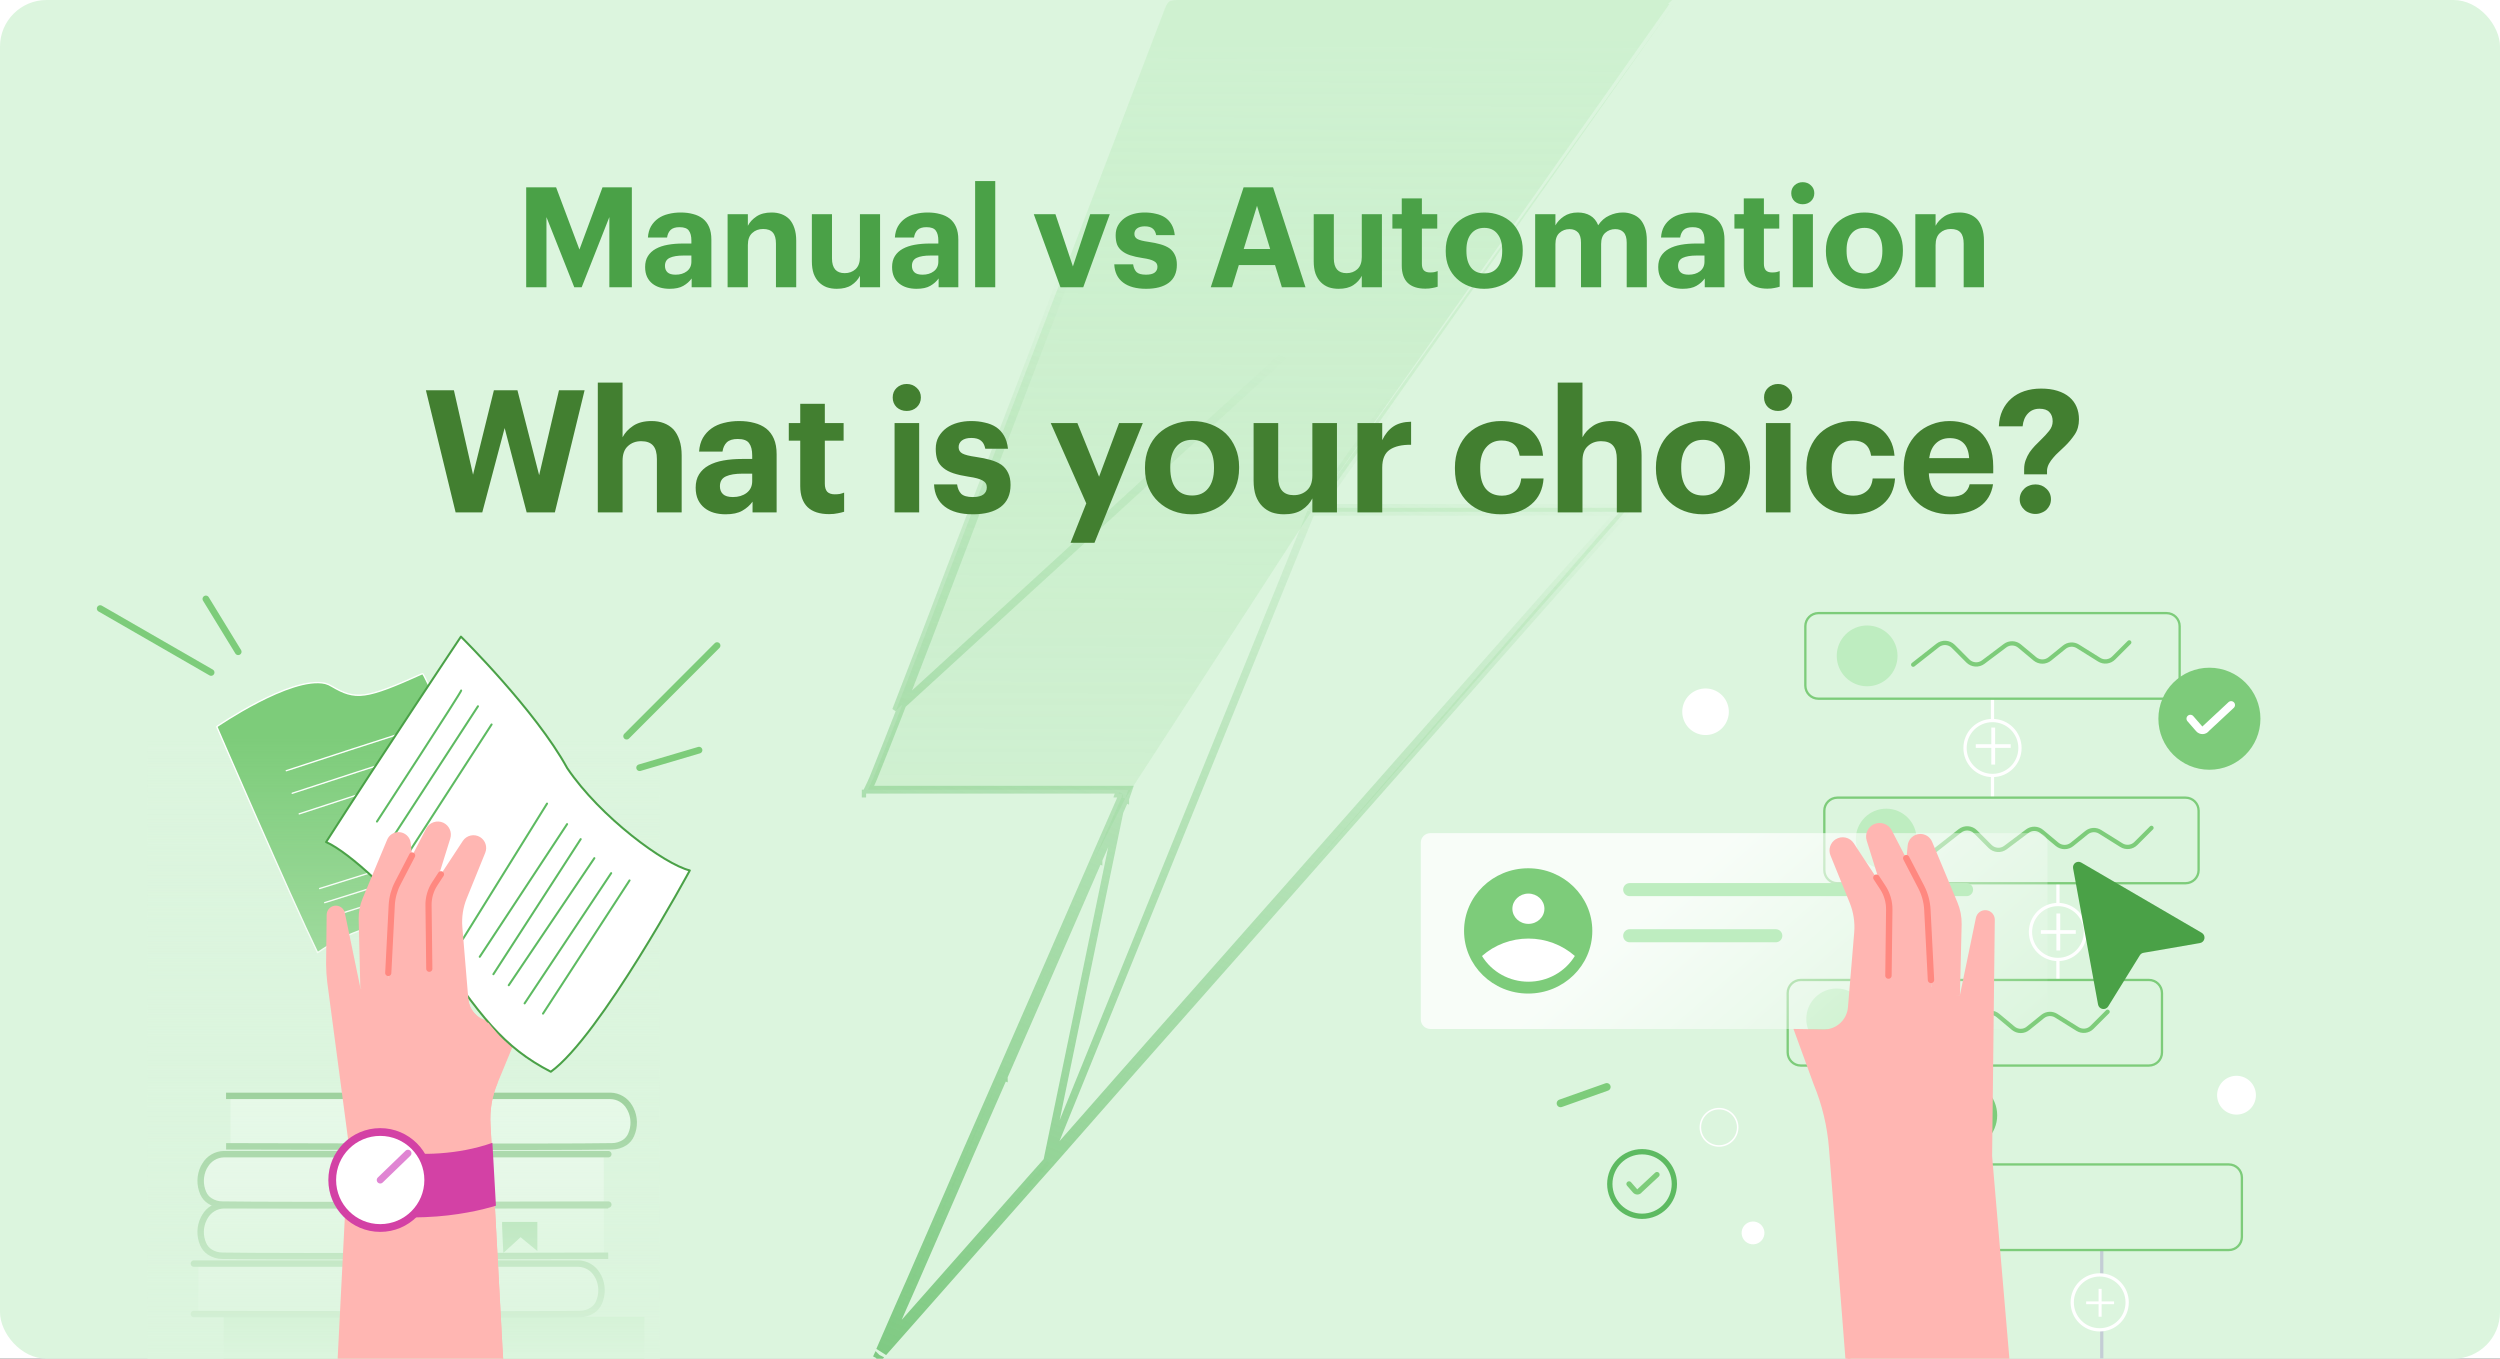<svg width="322" height="175" viewBox="0 0 322 175" fill="none" xmlns="http://www.w3.org/2000/svg">
<rect x="0" y="0" width="322" height="175" fill="#333333" stroke="none"/>
<g clip-path="url(#clip0_801_2444)">
<rect width="322" height="175" fill="white"/>
<rect width="322" height="175" rx="6" fill="#DCF5DE"/>
<path d="M252.857 151.425V147.174" stroke="white" stroke-width="0.421" stroke-miterlimit="10"/>
<path d="M252.857 140.026V135.775" stroke="white" stroke-width="0.421" stroke-miterlimit="10"/>
<path d="M252.857 148.03C255.278 148.03 257.24 146.068 257.24 143.648C257.24 141.227 255.278 139.265 252.857 139.265C250.437 139.265 248.475 141.227 248.475 143.648C248.475 146.068 250.437 148.03 252.857 148.03Z" fill="#7DCC7A"/>
<path d="M256.633 92.626V88.71" stroke="white" stroke-width="0.421" stroke-miterlimit="10"/>
<path d="M256.633 99.876V104.151" stroke="white" stroke-width="0.421" stroke-miterlimit="10"/>
<path d="M279.055 78.969H234.212C233.283 78.969 232.529 79.723 232.529 80.652V88.309C232.529 89.239 233.283 89.992 234.212 89.992H279.055C279.984 89.992 280.737 89.239 280.737 88.309V80.652C280.737 79.723 279.984 78.969 279.055 78.969Z" fill="#DCF5DE"/>
<path d="M279.055 78.969H234.212C233.283 78.969 232.529 79.723 232.529 80.652V88.309C232.529 89.239 233.283 89.992 234.212 89.992H279.055C279.984 89.992 280.737 89.239 280.737 88.309V80.652C280.737 79.723 279.984 78.969 279.055 78.969Z" stroke="#7DCC7A" stroke-width="0.299" stroke-linecap="round" stroke-linejoin="round"/>
<path d="M256.481 96.328H254.479V95.856H256.481V93.71H256.974V95.856H258.977V96.328H256.974V98.475H256.481V96.328Z" fill="white"/>
<path d="M256.634 99.882C258.588 99.882 260.172 98.298 260.172 96.344C260.172 94.39 258.588 92.805 256.634 92.805C254.68 92.805 253.096 94.39 253.096 96.344C253.096 98.298 254.68 99.882 256.634 99.882Z" stroke="white" stroke-width="0.421" stroke-miterlimit="10"/>
<path d="M265.064 116.502V112.964" stroke="white" stroke-width="0.421" stroke-miterlimit="10"/>
<path d="M265.064 123.579V128.177" stroke="white" stroke-width="0.421" stroke-miterlimit="10"/>
<path d="M264.864 120.277H262.861V119.804H264.864V117.658H265.357V119.804H267.36V120.277H265.357V122.423H264.864V120.277Z" fill="white"/>
<path d="M265.064 123.579C267.018 123.579 268.602 121.995 268.602 120.041C268.602 118.087 267.018 116.502 265.064 116.502C263.11 116.502 261.525 118.087 261.525 120.041C261.525 121.995 263.11 123.579 265.064 123.579Z" stroke="white" stroke-width="0.421" stroke-miterlimit="10"/>
<path d="M281.498 102.738H236.655C235.726 102.738 234.973 103.491 234.973 104.42V112.078C234.973 113.007 235.726 113.76 236.655 113.76H281.498C282.427 113.76 283.18 113.007 283.18 112.078V104.42C283.18 103.491 282.427 102.738 281.498 102.738Z" fill="#DCF5DE"/>
<path d="M281.498 102.738H236.655C235.726 102.738 234.973 103.491 234.973 104.42V112.078C234.973 113.007 235.726 113.76 236.655 113.76H281.498C282.427 113.76 283.18 113.007 283.18 112.078V104.42C283.18 103.491 282.427 102.738 281.498 102.738Z" stroke="#7DCC7A" stroke-width="0.299" stroke-linecap="round" stroke-linejoin="round"/>
<path d="M252.661 143.336H250.659V142.864H252.661V140.718H253.154V142.864H255.157V143.336H253.154V145.483H252.661V143.336Z" fill="white"/>
<path d="M270.705 164.195V159.938" stroke="#C4CDD5" stroke-width="0.421" stroke-miterlimit="10"/>
<path d="M270.705 174.96V171.338" stroke="#C4CDD5" stroke-width="0.421" stroke-miterlimit="10"/>
<path d="M270.297 167.978H268.697V167.622H270.297V166.004H270.69V167.622H272.29V167.978H270.69V169.596H270.297V167.978Z" fill="white"/>
<path d="M270.441 171.284C272.395 171.284 273.979 169.7 273.979 167.746C273.979 165.792 272.395 164.207 270.441 164.207C268.487 164.207 266.902 165.792 266.902 167.746C266.902 169.7 268.487 171.284 270.441 171.284Z" stroke="white" stroke-width="0.421" stroke-miterlimit="10"/>
<path d="M276.779 126.219H231.936C231.007 126.219 230.254 126.973 230.254 127.902V135.559C230.254 136.488 231.007 137.242 231.936 137.242H276.779C277.709 137.242 278.462 136.488 278.462 135.559V127.902C278.462 126.973 277.709 126.219 276.779 126.219Z" fill="#DCF5DE"/>
<path d="M276.779 126.219H231.936C231.007 126.219 230.254 126.973 230.254 127.902V135.559C230.254 136.488 231.007 137.242 231.936 137.242H276.779C277.709 137.242 278.462 136.488 278.462 135.559V127.902C278.462 126.973 277.709 126.219 276.779 126.219Z" stroke="#7DCC7A" stroke-width="0.299" stroke-linecap="round" stroke-linejoin="round"/>
<path d="M287.072 149.982H242.229C241.3 149.982 240.547 150.735 240.547 151.664V159.322C240.547 160.251 241.3 161.004 242.229 161.004H287.072C288.001 161.004 288.755 160.251 288.755 159.322V151.664C288.755 150.735 288.001 149.982 287.072 149.982Z" fill="#DCF5DE"/>
<path d="M287.072 149.982H242.229C241.3 149.982 240.547 150.735 240.547 151.664V159.322C240.547 160.251 241.3 161.004 242.229 161.004H287.072C288.001 161.004 288.755 160.251 288.755 159.322V151.664C288.755 150.735 288.001 149.982 287.072 149.982Z" stroke="#7DCC7A" stroke-width="0.299" stroke-linecap="round" stroke-linejoin="round"/>
<path d="M246.42 85.609L249.581 83.124C249.871 82.898 250.233 82.785 250.601 82.807C250.968 82.829 251.314 82.985 251.575 83.244L253.467 85.142C253.724 85.397 254.065 85.551 254.426 85.576C254.787 85.601 255.146 85.496 255.436 85.28L258.25 83.166C258.521 82.962 258.854 82.856 259.193 82.865C259.532 82.873 259.858 82.996 260.118 83.214L262.1 84.867C262.37 85.088 262.709 85.21 263.058 85.21C263.407 85.21 263.746 85.088 264.016 84.867L265.884 83.358C266.127 83.161 266.425 83.044 266.738 83.025C267.05 83.006 267.361 83.084 267.626 83.25L270.374 84.968C270.663 85.149 271.005 85.226 271.343 85.186C271.681 85.147 271.996 84.995 272.236 84.753L274.248 82.741" stroke="#7DCC7A" stroke-width="0.553" stroke-linecap="round" stroke-linejoin="round"/>
<path d="M249.283 109.497L252.444 107.013C252.734 106.786 253.097 106.674 253.464 106.696C253.831 106.718 254.177 106.873 254.438 107.133L256.33 109.03C256.588 109.285 256.928 109.439 257.289 109.464C257.651 109.49 258.009 109.385 258.3 109.168L261.114 107.055C261.385 106.851 261.717 106.744 262.056 106.753C262.395 106.762 262.721 106.885 262.982 107.103L264.963 108.755C265.233 108.977 265.572 109.098 265.921 109.098C266.271 109.098 266.609 108.977 266.879 108.755L268.747 107.246C268.99 107.049 269.289 106.933 269.601 106.914C269.913 106.894 270.224 106.973 270.489 107.139L273.237 108.857C273.526 109.037 273.868 109.114 274.206 109.075C274.544 109.036 274.859 108.883 275.099 108.641L277.111 106.63" stroke="#7DCC7A" stroke-width="0.553" stroke-linecap="round" stroke-linejoin="round"/>
<path d="M243.625 133.182L246.786 130.698C247.077 130.471 247.44 130.358 247.809 130.38C248.177 130.402 248.524 130.557 248.786 130.817L250.678 132.709C250.932 132.967 251.272 133.123 251.633 133.149C251.994 133.176 252.352 133.071 252.642 132.853L255.461 130.74C255.732 130.535 256.065 130.429 256.404 130.438C256.743 130.447 257.069 130.57 257.329 130.787L259.311 132.44C259.58 132.662 259.917 132.784 260.266 132.784C260.615 132.784 260.952 132.662 261.221 132.44L263.089 130.931C263.333 130.733 263.632 130.616 263.946 130.596C264.259 130.577 264.571 130.656 264.837 130.823L267.585 132.536C267.873 132.717 268.215 132.795 268.553 132.757C268.891 132.719 269.206 132.567 269.447 132.326L271.459 130.314" stroke="#7DCC7A" stroke-width="0.553" stroke-linecap="round" stroke-linejoin="round"/>
<path d="M283.592 120.151L268.068 111.099C267.95 111.029 267.816 110.995 267.68 111.001C267.543 111.006 267.412 111.051 267.301 111.129C267.189 111.207 267.103 111.316 267.052 111.443C267.001 111.569 266.988 111.707 267.014 111.841L270.229 129.383C270.255 129.524 270.324 129.654 270.425 129.756C270.527 129.857 270.656 129.926 270.798 129.952C270.939 129.979 271.084 129.962 271.216 129.904C271.347 129.847 271.458 129.751 271.534 129.629L275.611 123.043C275.664 122.957 275.734 122.883 275.818 122.827C275.902 122.772 275.997 122.735 276.096 122.72L283.347 121.468C283.491 121.445 283.625 121.377 283.729 121.274C283.834 121.172 283.904 121.04 283.931 120.896C283.958 120.752 283.94 120.603 283.879 120.47C283.819 120.337 283.718 120.225 283.592 120.151Z" fill="#4AA147"/>
<path d="M240.488 88.393C242.65 88.393 244.403 86.64 244.403 84.478C244.403 82.315 242.65 80.562 240.488 80.562C238.325 80.562 236.572 82.315 236.572 84.478C236.572 86.64 238.325 88.393 240.488 88.393Z" fill="#BEEDC0"/>
<path d="M242.943 111.988C245.105 111.988 246.858 110.235 246.858 108.073C246.858 105.91 245.105 104.157 242.943 104.157C240.78 104.157 239.027 105.91 239.027 108.073C239.027 110.235 240.78 111.988 242.943 111.988Z" fill="#BEEDC0"/>
<path d="M236.566 135.152C238.728 135.152 240.481 133.399 240.481 131.237C240.481 129.074 238.728 127.321 236.566 127.321C234.403 127.321 232.65 129.074 232.65 131.237C232.65 133.399 234.403 135.152 236.566 135.152Z" fill="#BEEDC0"/>
<path d="M221.411 147.604C222.739 147.604 223.816 146.528 223.816 145.199C223.816 143.871 222.739 142.794 221.411 142.794C220.083 142.794 219.006 143.871 219.006 145.199C219.006 146.528 220.083 147.604 221.411 147.604Z" stroke="white" stroke-width="0.2" stroke-miterlimit="10"/>
<path d="M54.401 86.766C54.922 86.533 67.965 118.911 67.965 118.911C67.965 118.911 61.376 123.99 55.928 120.561C54.255 119.462 52.275 118.924 50.276 119.024C47.821 119.186 44.638 120.126 40.91 122.696C37.475 115.643 27.919 93.591 27.919 93.591C27.919 93.591 37.458 87.031 41.876 88.017C42.183 88.097 42.476 88.225 42.744 88.397C45.798 90.188 47.059 90.083 54.401 86.766Z" fill="#7DCC7A"/>
<path d="M54.401 86.766C54.922 86.533 67.965 118.911 67.965 118.911C67.965 118.911 61.376 123.99 55.928 120.561C54.255 119.462 52.275 118.924 50.276 119.024C47.821 119.186 44.638 120.126 40.91 122.696C37.475 115.643 27.919 93.591 27.919 93.591C27.919 93.591 37.458 87.031 41.876 88.017C42.183 88.097 42.476 88.225 42.744 88.397C45.798 90.188 47.059 90.083 54.401 86.766Z" stroke="white" stroke-width="0.177" stroke-linecap="round" stroke-linejoin="round"/>
<path d="M49.77 115.818L42.418 118.123" stroke="white" stroke-width="0.177" stroke-linecap="round" stroke-linejoin="round"/>
<path d="M49.174 113.952L41.82 116.26" stroke="white" stroke-width="0.177" stroke-linecap="round" stroke-linejoin="round"/>
<path d="M48.527 112.139L41.171 114.444" stroke="white" stroke-width="0.177" stroke-linecap="round" stroke-linejoin="round"/>
<path d="M55.435 99.384C55.115 99.381 38.541 104.825 38.541 104.825" stroke="white" stroke-width="0.177" stroke-linecap="round" stroke-linejoin="round"/>
<path d="M54.531 96.734C54.208 96.728 37.637 102.175 37.637 102.175" stroke="white" stroke-width="0.177" stroke-linecap="round" stroke-linejoin="round"/>
<path d="M53.772 93.826C53.448 93.82 36.874 99.265 36.874 99.265" stroke="white" stroke-width="0.177" stroke-linecap="round" stroke-linejoin="round"/>
<path d="M168.88 65.915L169.437 65.126C184.673 43.535 199.796 22.101 215.035 0.5H152.223C151.765 0.5 151.461 0.501 151.232 0.523C151.01 0.546 150.924 0.584 150.878 0.617C150.83 0.65 150.765 0.718 150.666 0.919C150.568 1.118 150.466 1.387 150.315 1.785L150.296 1.835C147.885 8.175 145.463 14.512 143.032 20.845C141.522 24.789 140.01 28.729 138.495 32.667C136.221 38.593 133.948 44.519 131.677 50.447L131.677 50.447C130.19 54.324 128.701 58.2 127.212 62.073C124.65 68.777 122.092 75.481 119.538 82.183L119.537 82.183C118.324 85.355 117.101 88.521 115.867 91.683C114.75 94.549 113.615 97.409 112.465 100.262L112.462 100.268C112.276 100.715 112.061 101.16 111.826 101.645C111.815 101.667 111.804 101.69 111.793 101.713H144.631H145.332L145.103 102.376C145.082 102.438 145.063 102.495 145.045 102.548C145.002 102.677 144.967 102.781 144.928 102.869M168.88 65.915L215.647 0.5C200.457 22.031 185.383 43.397 170.198 64.914L169.845 64.915L169.845 65.415L170.254 65.703C170.321 65.607 170.389 65.51 170.457 65.414L209.058 65.412C208.948 65.54 208.838 65.668 208.729 65.795C208.696 65.834 208.662 65.873 208.629 65.912M168.88 65.915L169.845 65.915L208.629 65.912M168.88 65.915L134.884 149.537M144.928 102.869C144.928 102.87 144.927 102.871 144.927 102.872L144.57 102.713H144.451C143.313 105.316 142.172 107.919 141.028 110.522M144.928 102.869C143.783 105.487 142.636 108.104 141.486 110.722M144.928 102.869C144.928 102.869 144.928 102.869 144.928 102.869L144.572 102.713M141.028 110.522C138.706 115.846 136.384 121.17 134.064 126.494C132.326 130.477 130.582 134.461 128.833 138.445M141.028 110.522L141.486 110.723C141.486 110.723 141.486 110.722 141.486 110.722M141.028 110.522L141.486 110.722C141.486 110.722 141.486 110.722 141.486 110.722M128.833 138.445C128.208 139.872 127.581 141.298 126.955 142.724C125.376 146.317 123.796 149.91 122.253 153.522L117.276 164.938C116.299 167.121 115.344 169.313 114.388 171.506L114.121 172.117C113.857 172.722 113.593 173.326 113.33 173.932L114.407 172.712M128.833 138.445L129.291 138.646C129.291 138.646 129.291 138.645 129.291 138.645M128.833 138.445L129.291 138.645M114.407 172.712C114.19 173.209 113.973 173.706 113.758 174.203L133.389 151.965L135.258 149.869M114.407 172.712L133.014 151.634L133.016 151.632L134.882 149.539L135.258 149.869M114.407 172.712C114.464 172.581 114.522 172.449 114.579 172.318L114.58 172.317L114.846 171.707C115.802 169.513 116.757 167.323 117.732 165.142L117.734 165.137L122.711 153.722L122.712 153.718C124.255 150.11 125.832 146.52 127.411 142.929C128.038 141.502 128.665 140.074 129.291 138.645M135.258 149.869C138.614 146.045 141.974 142.221 145.336 138.398C152.679 130.077 160.025 121.761 167.373 113.449M135.258 149.869L134.885 149.536L134.884 149.537M167.373 113.449C175.9 103.789 184.423 94.125 192.942 84.454L208.057 67.334C208.412 66.932 208.762 66.524 209.112 66.117C209.17 66.049 209.229 65.98 209.288 65.912L208.629 65.912M167.373 113.449L166.999 113.118C166.999 113.118 166.999 113.118 166.999 113.118M167.373 113.449L166.999 113.118M208.629 65.912C208.315 66.278 208.001 66.642 207.683 67.002L207.682 67.003L192.567 84.123L192.567 84.124C184.048 93.794 175.525 103.459 166.999 113.118M209.486 65.412L209.399 65.449L209.356 65.412L209.486 65.412ZM209.486 65.412L209.486 65.524L209.564 65.591M209.486 65.412C209.511 65.47 209.539 65.53 209.564 65.591M209.564 65.591L209.486 65.623L209.486 65.681C209.512 65.651 209.538 65.621 209.564 65.591ZM166.999 113.118C159.65 121.43 152.304 129.746 144.961 138.067L144.96 138.068C141.599 141.891 138.24 145.714 134.884 149.537M134.884 149.537L144.572 102.713M129.291 138.645C131.04 134.661 132.784 130.677 134.522 126.693L134.522 126.693C136.842 121.37 139.164 116.046 141.486 110.722M144.572 102.713H144.631V102.213M144.572 102.713L144.47 102.668C144.5 102.602 144.523 102.532 144.561 102.419C144.579 102.363 144.602 102.296 144.631 102.213M144.631 102.213L144.158 102.05C144.135 102.115 144.117 102.168 144.102 102.213H144.631ZM113.054 175L113.068 174.978L113.072 174.98L113.054 175ZM113.054 175L112.992 174.945L112.908 174.909M113.054 175L112.908 174.909M112.908 174.909L112.923 174.884L112.92 174.881C112.916 174.89 112.912 174.9 112.908 174.909ZM215.388 0L152.223 0C151.328 0 150.887 0 150.591 0.207C150.295 0.414 150.143 0.828 149.828 1.657C147.417 7.997 144.996 14.333 142.565 20.666C141.056 24.61 139.543 28.55 138.028 32.488C135.754 38.414 133.481 44.34 131.21 50.268C129.723 54.145 128.235 58.02 126.745 61.894C124.183 68.598 121.625 75.302 119.07 82.005C117.858 85.175 116.635 88.34 115.402 91.501L215.388 0ZM111 102.213H111.553H111Z" fill="url(#paint0_linear_801_2444)" fill-opacity="0.8" stroke="url(#paint1_linear_801_2444)"/>
<path d="M67.774 24.13H71.626L74.632 32.14L77.602 24.13H81.382V37H78.484V27.964L74.92 37H73.966L70.384 27.964V37H67.774V24.13ZM86.242 37.198C85.81 37.198 85.402 37.144 85.018 37.036C84.646 36.928 84.316 36.76 84.028 36.532C83.74 36.304 83.512 36.016 83.344 35.668C83.176 35.308 83.092 34.882 83.092 34.39C83.092 33.838 83.212 33.37 83.452 32.986C83.692 32.602 84.028 32.29 84.46 32.05C84.892 31.81 85.408 31.636 86.008 31.528C86.608 31.42 87.268 31.366 87.988 31.366H89.05V30.988C89.05 30.424 88.942 29.998 88.726 29.71C88.522 29.41 88.12 29.26 87.52 29.26C87.004 29.26 86.62 29.38 86.368 29.62C86.128 29.86 85.978 30.184 85.918 30.592H83.452C83.488 30.04 83.62 29.56 83.848 29.152C84.088 28.744 84.394 28.408 84.766 28.144C85.138 27.88 85.57 27.688 86.062 27.568C86.566 27.436 87.106 27.37 87.682 27.37C88.258 27.37 88.786 27.436 89.266 27.568C89.746 27.688 90.166 27.886 90.526 28.162C90.874 28.438 91.144 28.798 91.336 29.242C91.528 29.686 91.624 30.226 91.624 30.862V37H89.086V35.866C88.81 36.25 88.45 36.568 88.006 36.82C87.574 37.072 86.986 37.198 86.242 37.198ZM87.016 35.38C87.592 35.38 88.072 35.236 88.456 34.948C88.852 34.648 89.05 34.234 89.05 33.706V32.914H88.042C87.286 32.914 86.698 33.01 86.278 33.202C85.858 33.394 85.648 33.742 85.648 34.246C85.648 34.594 85.756 34.87 85.972 35.074C86.188 35.278 86.536 35.38 87.016 35.38ZM93.715 27.586H96.325V29.08C96.565 28.612 96.937 28.21 97.441 27.874C97.945 27.538 98.593 27.37 99.385 27.37C99.853 27.37 100.279 27.442 100.663 27.586C101.047 27.73 101.383 27.946 101.671 28.234C101.947 28.534 102.163 28.918 102.319 29.386C102.475 29.842 102.553 30.382 102.553 31.006V37H99.943V31.384C99.943 30.736 99.811 30.262 99.547 29.962C99.283 29.65 98.863 29.494 98.287 29.494C97.723 29.494 97.255 29.668 96.883 30.016C96.511 30.352 96.325 30.868 96.325 31.564V37H93.715V27.586ZM107.772 37.198C107.316 37.198 106.89 37.132 106.494 37C106.11 36.856 105.774 36.64 105.486 36.352C105.198 36.064 104.97 35.698 104.802 35.254C104.646 34.798 104.568 34.264 104.568 33.652V27.586H107.16V33.292C107.16 33.916 107.298 34.39 107.574 34.714C107.85 35.026 108.258 35.182 108.798 35.182C109.35 35.182 109.812 35.014 110.184 34.678C110.568 34.33 110.76 33.808 110.76 33.112V27.586H113.352V37H110.76V35.524C110.52 36.004 110.154 36.406 109.662 36.73C109.182 37.042 108.552 37.198 107.772 37.198ZM118.05 37.198C117.618 37.198 117.21 37.144 116.826 37.036C116.454 36.928 116.124 36.76 115.836 36.532C115.548 36.304 115.32 36.016 115.152 35.668C114.984 35.308 114.9 34.882 114.9 34.39C114.9 33.838 115.02 33.37 115.26 32.986C115.5 32.602 115.836 32.29 116.268 32.05C116.7 31.81 117.216 31.636 117.816 31.528C118.416 31.42 119.076 31.366 119.796 31.366H120.858V30.988C120.858 30.424 120.75 29.998 120.534 29.71C120.33 29.41 119.928 29.26 119.328 29.26C118.812 29.26 118.428 29.38 118.176 29.62C117.936 29.86 117.786 30.184 117.726 30.592H115.26C115.296 30.04 115.428 29.56 115.656 29.152C115.896 28.744 116.202 28.408 116.574 28.144C116.946 27.88 117.378 27.688 117.87 27.568C118.374 27.436 118.914 27.37 119.49 27.37C120.066 27.37 120.594 27.436 121.074 27.568C121.554 27.688 121.974 27.886 122.334 28.162C122.682 28.438 122.952 28.798 123.144 29.242C123.336 29.686 123.432 30.226 123.432 30.862V37H120.894V35.866C120.618 36.25 120.258 36.568 119.814 36.82C119.382 37.072 118.794 37.198 118.05 37.198ZM118.824 35.38C119.4 35.38 119.88 35.236 120.264 34.948C120.66 34.648 120.858 34.234 120.858 33.706V32.914H119.85C119.094 32.914 118.506 33.01 118.086 33.202C117.666 33.394 117.456 33.742 117.456 34.246C117.456 34.594 117.564 34.87 117.78 35.074C117.996 35.278 118.344 35.38 118.824 35.38ZM125.596 23.32H128.188V37H125.596V23.32ZM133.15 27.586H135.94L138.19 34.318L140.422 27.586H142.942L139.522 37H136.588L133.15 27.586ZM147.621 37.198C146.349 37.198 145.359 36.928 144.651 36.388C143.943 35.848 143.565 35.068 143.517 34.048H145.947C146.007 34.468 146.151 34.798 146.379 35.038C146.619 35.266 147.027 35.38 147.603 35.38C148.107 35.38 148.479 35.29 148.719 35.11C148.959 34.93 149.079 34.678 149.079 34.354C149.079 34.03 148.929 33.79 148.629 33.634C148.341 33.466 147.855 33.334 147.171 33.238C146.547 33.142 146.013 33.022 145.569 32.878C145.137 32.734 144.783 32.548 144.507 32.32C144.219 32.092 144.009 31.816 143.877 31.492C143.757 31.156 143.697 30.76 143.697 30.304C143.697 29.812 143.799 29.386 144.003 29.026C144.219 28.654 144.501 28.342 144.849 28.09C145.185 27.85 145.575 27.67 146.019 27.55C146.475 27.43 146.943 27.37 147.423 27.37C147.939 27.37 148.419 27.424 148.863 27.532C149.319 27.628 149.721 27.79 150.069 28.018C150.405 28.246 150.681 28.546 150.897 28.918C151.113 29.29 151.251 29.746 151.311 30.286H148.917C148.845 29.902 148.695 29.62 148.467 29.44C148.239 29.248 147.897 29.152 147.441 29.152C147.021 29.152 146.691 29.242 146.451 29.422C146.223 29.602 146.109 29.836 146.109 30.124C146.109 30.424 146.241 30.646 146.505 30.79C146.769 30.934 147.243 31.054 147.927 31.15C148.515 31.234 149.037 31.342 149.493 31.474C149.949 31.606 150.333 31.78 150.645 31.996C150.945 32.224 151.173 32.506 151.329 32.842C151.497 33.178 151.581 33.598 151.581 34.102C151.581 35.122 151.233 35.896 150.537 36.424C149.841 36.94 148.869 37.198 147.621 37.198ZM160.174 24.13H163.972L168.148 37H165.106L164.224 34.138H159.562L158.68 37H155.944L160.174 24.13ZM160.192 32.068H163.594L161.902 26.506L160.192 32.068ZM172.41 37.198C171.954 37.198 171.528 37.132 171.132 37C170.748 36.856 170.412 36.64 170.124 36.352C169.836 36.064 169.608 35.698 169.44 35.254C169.284 34.798 169.206 34.264 169.206 33.652V27.586H171.798V33.292C171.798 33.916 171.936 34.39 172.212 34.714C172.488 35.026 172.896 35.182 173.436 35.182C173.988 35.182 174.45 35.014 174.822 34.678C175.206 34.33 175.398 33.808 175.398 33.112V27.586H177.99V37H175.398V35.524C175.158 36.004 174.792 36.406 174.3 36.73C173.82 37.042 173.19 37.198 172.41 37.198ZM183.588 37.18C182.592 37.18 181.836 36.934 181.32 36.442C180.804 35.938 180.546 35.194 180.546 34.21V29.44H179.34V27.586H180.546V25.552H183.138V27.586H185.118V29.44H183.138V33.976C183.138 34.348 183.222 34.63 183.39 34.822C183.57 35.002 183.834 35.092 184.182 35.092C184.374 35.092 184.548 35.08 184.704 35.056C184.872 35.02 185.028 34.972 185.172 34.912V36.928C184.992 36.988 184.77 37.042 184.506 37.09C184.242 37.15 183.936 37.18 183.588 37.18ZM191.178 35.218C191.91 35.218 192.474 34.966 192.87 34.462C193.278 33.958 193.482 33.256 193.482 32.356V32.23C193.482 31.33 193.278 30.628 192.87 30.124C192.474 29.608 191.91 29.35 191.178 29.35C190.458 29.35 189.894 29.602 189.486 30.106C189.078 30.598 188.874 31.294 188.874 32.194V32.338C188.874 33.238 189.072 33.946 189.468 34.462C189.864 34.966 190.434 35.218 191.178 35.218ZM191.16 37.198C190.452 37.198 189.798 37.084 189.198 36.856C188.598 36.628 188.076 36.304 187.632 35.884C187.188 35.476 186.84 34.978 186.588 34.39C186.336 33.79 186.21 33.124 186.21 32.392V32.248C186.21 31.516 186.336 30.85 186.588 30.25C186.84 29.638 187.188 29.122 187.632 28.702C188.076 28.282 188.598 27.958 189.198 27.73C189.81 27.49 190.47 27.37 191.178 27.37C191.886 27.37 192.54 27.484 193.14 27.712C193.752 27.94 194.28 28.264 194.724 28.684C195.156 29.104 195.498 29.614 195.75 30.214C196.002 30.802 196.128 31.462 196.128 32.194V32.338C196.128 33.082 196.002 33.754 195.75 34.354C195.498 34.954 195.15 35.464 194.706 35.884C194.262 36.304 193.734 36.628 193.122 36.856C192.522 37.084 191.868 37.198 191.16 37.198ZM197.729 27.586H200.339V29.026C200.579 28.582 200.939 28.198 201.419 27.874C201.911 27.538 202.511 27.37 203.219 27.37C203.843 27.37 204.377 27.502 204.821 27.766C205.277 28.03 205.619 28.444 205.847 29.008C206.231 28.432 206.705 28.018 207.269 27.766C207.833 27.502 208.415 27.37 209.015 27.37C209.447 27.37 209.849 27.442 210.221 27.586C210.605 27.718 210.941 27.928 211.229 28.216C211.505 28.516 211.721 28.894 211.877 29.35C212.033 29.806 212.111 30.346 212.111 30.97V37H209.519V31.258C209.519 30.646 209.387 30.202 209.123 29.926C208.871 29.65 208.511 29.512 208.043 29.512C207.539 29.512 207.107 29.674 206.747 29.998C206.399 30.31 206.225 30.79 206.225 31.438V37H203.633V31.258C203.633 30.646 203.501 30.202 203.237 29.926C202.973 29.65 202.613 29.512 202.157 29.512C201.653 29.512 201.221 29.674 200.861 29.998C200.513 30.31 200.339 30.79 200.339 31.438V37H197.729V27.586ZM216.729 37.198C216.297 37.198 215.889 37.144 215.505 37.036C215.133 36.928 214.803 36.76 214.515 36.532C214.227 36.304 213.999 36.016 213.831 35.668C213.663 35.308 213.579 34.882 213.579 34.39C213.579 33.838 213.699 33.37 213.939 32.986C214.179 32.602 214.515 32.29 214.947 32.05C215.379 31.81 215.895 31.636 216.495 31.528C217.095 31.42 217.755 31.366 218.475 31.366H219.537V30.988C219.537 30.424 219.429 29.998 219.213 29.71C219.009 29.41 218.607 29.26 218.007 29.26C217.491 29.26 217.107 29.38 216.855 29.62C216.615 29.86 216.465 30.184 216.405 30.592H213.939C213.975 30.04 214.107 29.56 214.335 29.152C214.575 28.744 214.881 28.408 215.253 28.144C215.625 27.88 216.057 27.688 216.549 27.568C217.053 27.436 217.593 27.37 218.169 27.37C218.745 27.37 219.273 27.436 219.753 27.568C220.233 27.688 220.653 27.886 221.013 28.162C221.361 28.438 221.631 28.798 221.823 29.242C222.015 29.686 222.111 30.226 222.111 30.862V37H219.573V35.866C219.297 36.25 218.937 36.568 218.493 36.82C218.061 37.072 217.473 37.198 216.729 37.198ZM217.503 35.38C218.079 35.38 218.559 35.236 218.943 34.948C219.339 34.648 219.537 34.234 219.537 33.706V32.914H218.529C217.773 32.914 217.185 33.01 216.765 33.202C216.345 33.394 216.135 33.742 216.135 34.246C216.135 34.594 216.243 34.87 216.459 35.074C216.675 35.278 217.023 35.38 217.503 35.38ZM227.64 37.18C226.644 37.18 225.888 36.934 225.372 36.442C224.856 35.938 224.598 35.194 224.598 34.21V29.44H223.392V27.586H224.598V25.552H227.19V27.586H229.17V29.44H227.19V33.976C227.19 34.348 227.274 34.63 227.442 34.822C227.622 35.002 227.886 35.092 228.234 35.092C228.426 35.092 228.6 35.08 228.756 35.056C228.924 35.02 229.08 34.972 229.224 34.912V36.928C229.044 36.988 228.822 37.042 228.558 37.09C228.294 37.15 227.988 37.18 227.64 37.18ZM232.188 26.308C231.768 26.308 231.414 26.176 231.126 25.912C230.85 25.636 230.712 25.294 230.712 24.886C230.712 24.478 230.85 24.142 231.126 23.878C231.414 23.602 231.768 23.464 232.188 23.464C232.608 23.464 232.962 23.602 233.25 23.878C233.538 24.142 233.682 24.478 233.682 24.886C233.682 25.294 233.538 25.636 233.25 25.912C232.962 26.176 232.608 26.308 232.188 26.308ZM230.91 27.586H233.502V37H230.91V27.586ZM240.144 35.218C240.876 35.218 241.44 34.966 241.836 34.462C242.244 33.958 242.448 33.256 242.448 32.356V32.23C242.448 31.33 242.244 30.628 241.836 30.124C241.44 29.608 240.876 29.35 240.144 29.35C239.424 29.35 238.86 29.602 238.452 30.106C238.044 30.598 237.84 31.294 237.84 32.194V32.338C237.84 33.238 238.038 33.946 238.434 34.462C238.83 34.966 239.4 35.218 240.144 35.218ZM240.126 37.198C239.418 37.198 238.764 37.084 238.164 36.856C237.564 36.628 237.042 36.304 236.598 35.884C236.154 35.476 235.806 34.978 235.554 34.39C235.302 33.79 235.176 33.124 235.176 32.392V32.248C235.176 31.516 235.302 30.85 235.554 30.25C235.806 29.638 236.154 29.122 236.598 28.702C237.042 28.282 237.564 27.958 238.164 27.73C238.776 27.49 239.436 27.37 240.144 27.37C240.852 27.37 241.506 27.484 242.106 27.712C242.718 27.94 243.246 28.264 243.69 28.684C244.122 29.104 244.464 29.614 244.716 30.214C244.968 30.802 245.094 31.462 245.094 32.194V32.338C245.094 33.082 244.968 33.754 244.716 34.354C244.464 34.954 244.116 35.464 243.672 35.884C243.228 36.304 242.7 36.628 242.088 36.856C241.488 37.084 240.834 37.198 240.126 37.198ZM246.694 27.586H249.304V29.08C249.544 28.612 249.916 28.21 250.42 27.874C250.924 27.538 251.572 27.37 252.364 27.37C252.832 27.37 253.258 27.442 253.642 27.586C254.026 27.73 254.362 27.946 254.65 28.234C254.926 28.534 255.142 28.918 255.298 29.386C255.454 29.842 255.532 30.382 255.532 31.006V37H252.922V31.384C252.922 30.736 252.79 30.262 252.526 29.962C252.262 29.65 251.842 29.494 251.266 29.494C250.702 29.494 250.234 29.668 249.862 30.016C249.49 30.352 249.304 30.868 249.304 31.564V37H246.694V27.586Z" fill="#4AA147"/>
<path d="M54.856 50.27H58.464L60.928 61.138L63.612 50.27H66.648L69.442 61.204L71.994 50.27H75.294L71.466 66H67.836L64.998 55.132L62.116 66H58.684L54.856 50.27ZM76.997 49.28H80.187V56.32C80.48 55.748 80.935 55.257 81.551 54.846C82.167 54.435 82.959 54.23 83.927 54.23C84.499 54.23 85.019 54.318 85.489 54.494C85.958 54.67 86.369 54.934 86.721 55.286C87.058 55.653 87.322 56.122 87.513 56.694C87.704 57.251 87.799 57.911 87.799 58.674V66H84.609V59.136C84.609 58.344 84.448 57.765 84.125 57.398C83.802 57.017 83.289 56.826 82.585 56.826C81.895 56.826 81.323 57.039 80.869 57.464C80.414 57.875 80.187 58.505 80.187 59.356V66H76.997V49.28ZM93.452 66.242C92.924 66.242 92.425 66.176 91.956 66.044C91.501 65.912 91.098 65.707 90.746 65.428C90.394 65.149 90.115 64.797 89.91 64.372C89.704 63.932 89.602 63.411 89.602 62.81C89.602 62.135 89.748 61.563 90.042 61.094C90.335 60.625 90.746 60.243 91.274 59.95C91.802 59.657 92.432 59.444 93.166 59.312C93.899 59.18 94.706 59.114 95.586 59.114H96.884V58.652C96.884 57.963 96.752 57.442 96.488 57.09C96.238 56.723 95.747 56.54 95.014 56.54C94.383 56.54 93.914 56.687 93.606 56.98C93.312 57.273 93.129 57.669 93.056 58.168H90.042C90.086 57.493 90.247 56.907 90.526 56.408C90.819 55.909 91.193 55.499 91.648 55.176C92.102 54.853 92.63 54.619 93.232 54.472C93.848 54.311 94.508 54.23 95.212 54.23C95.916 54.23 96.561 54.311 97.148 54.472C97.734 54.619 98.248 54.861 98.688 55.198C99.113 55.535 99.443 55.975 99.678 56.518C99.912 57.061 100.03 57.721 100.03 58.498V66H96.928V64.614C96.59 65.083 96.15 65.472 95.608 65.78C95.08 66.088 94.361 66.242 93.452 66.242ZM94.398 64.02C95.102 64.02 95.688 63.844 96.158 63.492C96.642 63.125 96.884 62.619 96.884 61.974V61.006H95.652C94.728 61.006 94.009 61.123 93.496 61.358C92.982 61.593 92.726 62.018 92.726 62.634C92.726 63.059 92.858 63.397 93.122 63.646C93.386 63.895 93.811 64.02 94.398 64.02ZM106.788 66.22C105.57 66.22 104.646 65.919 104.016 65.318C103.385 64.702 103.07 63.793 103.07 62.59V56.76H101.596V54.494H103.07V52.008H106.238V54.494H108.658V56.76H106.238V62.304C106.238 62.759 106.34 63.103 106.546 63.338C106.766 63.558 107.088 63.668 107.514 63.668C107.748 63.668 107.961 63.653 108.152 63.624C108.357 63.58 108.548 63.521 108.724 63.448V65.912C108.504 65.985 108.232 66.051 107.91 66.11C107.587 66.183 107.213 66.22 106.788 66.22ZM116.783 52.932C116.27 52.932 115.837 52.771 115.485 52.448C115.148 52.111 114.979 51.693 114.979 51.194C114.979 50.695 115.148 50.285 115.485 49.962C115.837 49.625 116.27 49.456 116.783 49.456C117.297 49.456 117.729 49.625 118.081 49.962C118.433 50.285 118.609 50.695 118.609 51.194C118.609 51.693 118.433 52.111 118.081 52.448C117.729 52.771 117.297 52.932 116.783 52.932ZM115.221 54.494H118.389V66H115.221V54.494ZM125.319 66.242C123.764 66.242 122.554 65.912 121.689 65.252C120.823 64.592 120.361 63.639 120.303 62.392H123.273C123.346 62.905 123.522 63.309 123.801 63.602C124.094 63.881 124.593 64.02 125.297 64.02C125.913 64.02 126.367 63.91 126.661 63.69C126.954 63.47 127.101 63.162 127.101 62.766C127.101 62.37 126.917 62.077 126.551 61.886C126.199 61.681 125.605 61.519 124.769 61.402C124.006 61.285 123.353 61.138 122.811 60.962C122.283 60.786 121.85 60.559 121.513 60.28C121.161 60.001 120.904 59.664 120.743 59.268C120.596 58.857 120.523 58.373 120.523 57.816C120.523 57.215 120.647 56.694 120.897 56.254C121.161 55.799 121.505 55.418 121.931 55.11C122.341 54.817 122.818 54.597 123.361 54.45C123.918 54.303 124.49 54.23 125.077 54.23C125.707 54.23 126.294 54.296 126.837 54.428C127.394 54.545 127.885 54.743 128.311 55.022C128.721 55.301 129.059 55.667 129.323 56.122C129.587 56.577 129.755 57.134 129.829 57.794H126.903C126.815 57.325 126.631 56.98 126.353 56.76C126.074 56.525 125.656 56.408 125.099 56.408C124.585 56.408 124.182 56.518 123.889 56.738C123.61 56.958 123.471 57.244 123.471 57.596C123.471 57.963 123.632 58.234 123.955 58.41C124.277 58.586 124.857 58.733 125.693 58.85C126.411 58.953 127.049 59.085 127.607 59.246C128.164 59.407 128.633 59.62 129.015 59.884C129.381 60.163 129.66 60.507 129.851 60.918C130.056 61.329 130.159 61.842 130.159 62.458C130.159 63.705 129.733 64.651 128.883 65.296C128.032 65.927 126.844 66.242 125.319 66.242ZM139.912 64.834L135.336 54.494H138.768L141.562 61.402L144.136 54.494H147.194L140.968 69.916H137.888L139.912 64.834ZM153.546 63.822C154.441 63.822 155.13 63.514 155.614 62.898C156.113 62.282 156.362 61.424 156.362 60.324V60.17C156.362 59.07 156.113 58.212 155.614 57.596C155.13 56.965 154.441 56.65 153.546 56.65C152.666 56.65 151.977 56.958 151.478 57.574C150.979 58.175 150.73 59.026 150.73 60.126V60.302C150.73 61.402 150.972 62.267 151.456 62.898C151.94 63.514 152.637 63.822 153.546 63.822ZM153.524 66.242C152.659 66.242 151.859 66.103 151.126 65.824C150.393 65.545 149.755 65.149 149.212 64.636C148.669 64.137 148.244 63.529 147.936 62.81C147.628 62.077 147.474 61.263 147.474 60.368V60.192C147.474 59.297 147.628 58.483 147.936 57.75C148.244 57.002 148.669 56.371 149.212 55.858C149.755 55.345 150.393 54.949 151.126 54.67C151.874 54.377 152.681 54.23 153.546 54.23C154.411 54.23 155.211 54.369 155.944 54.648C156.692 54.927 157.337 55.323 157.88 55.836C158.408 56.349 158.826 56.973 159.134 57.706C159.442 58.425 159.596 59.231 159.596 60.126V60.302C159.596 61.211 159.442 62.033 159.134 62.766C158.826 63.499 158.401 64.123 157.858 64.636C157.315 65.149 156.67 65.545 155.922 65.824C155.189 66.103 154.389 66.242 153.524 66.242ZM165.38 66.242C164.823 66.242 164.302 66.161 163.818 66C163.349 65.824 162.938 65.56 162.586 65.208C162.234 64.856 161.956 64.409 161.75 63.866C161.56 63.309 161.464 62.656 161.464 61.908V54.494H164.632V61.468C164.632 62.231 164.801 62.81 165.138 63.206C165.476 63.587 165.974 63.778 166.634 63.778C167.309 63.778 167.874 63.573 168.328 63.162C168.798 62.737 169.032 62.099 169.032 61.248V54.494H172.2V66H169.032V64.196C168.739 64.783 168.292 65.274 167.69 65.67C167.104 66.051 166.334 66.242 165.38 66.242ZM174.841 54.494H178.031V56.694C178.398 55.917 178.874 55.33 179.461 54.934C180.048 54.538 180.81 54.333 181.749 54.318V57.288C180.561 57.273 179.644 57.486 178.999 57.926C178.354 58.366 178.031 59.136 178.031 60.236V66H174.841V54.494ZM193.312 66.242C192.476 66.242 191.691 66.117 190.958 65.868C190.239 65.604 189.616 65.223 189.088 64.724C188.56 64.225 188.142 63.617 187.834 62.898C187.54 62.165 187.394 61.329 187.394 60.39V60.214C187.394 59.29 187.548 58.461 187.856 57.728C188.164 56.98 188.589 56.342 189.132 55.814C189.674 55.301 190.305 54.912 191.024 54.648C191.742 54.369 192.512 54.23 193.334 54.23C193.994 54.23 194.632 54.311 195.248 54.472C195.878 54.619 196.443 54.868 196.942 55.22C197.426 55.572 197.829 56.034 198.152 56.606C198.474 57.178 198.672 57.875 198.746 58.696H195.732C195.629 58.036 195.38 57.545 194.984 57.222C194.602 56.899 194.074 56.738 193.4 56.738C192.564 56.738 191.896 57.039 191.398 57.64C190.899 58.227 190.65 59.07 190.65 60.17V60.346C190.65 61.505 190.892 62.377 191.376 62.964C191.874 63.551 192.571 63.844 193.466 63.844C194.111 63.844 194.661 63.661 195.116 63.294C195.585 62.927 195.856 62.37 195.93 61.622H198.812C198.768 62.311 198.614 62.942 198.35 63.514C198.086 64.071 197.719 64.548 197.25 64.944C196.78 65.355 196.216 65.677 195.556 65.912C194.896 66.132 194.148 66.242 193.312 66.242ZM200.634 49.28H203.824V56.32C204.118 55.748 204.572 55.257 205.188 54.846C205.804 54.435 206.596 54.23 207.564 54.23C208.136 54.23 208.657 54.318 209.126 54.494C209.596 54.67 210.006 54.934 210.358 55.286C210.696 55.653 210.96 56.122 211.15 56.694C211.341 57.251 211.436 57.911 211.436 58.674V66H208.246V59.136C208.246 58.344 208.085 57.765 207.762 57.398C207.44 57.017 206.926 56.826 206.222 56.826C205.533 56.826 204.961 57.039 204.506 57.464C204.052 57.875 203.824 58.505 203.824 59.356V66H200.634V49.28ZM219.355 63.822C220.25 63.822 220.939 63.514 221.423 62.898C221.922 62.282 222.171 61.424 222.171 60.324V60.17C222.171 59.07 221.922 58.212 221.423 57.596C220.939 56.965 220.25 56.65 219.355 56.65C218.475 56.65 217.786 56.958 217.287 57.574C216.789 58.175 216.539 59.026 216.539 60.126V60.302C216.539 61.402 216.781 62.267 217.265 62.898C217.749 63.514 218.446 63.822 219.355 63.822ZM219.333 66.242C218.468 66.242 217.669 66.103 216.935 65.824C216.202 65.545 215.564 65.149 215.021 64.636C214.479 64.137 214.053 63.529 213.745 62.81C213.437 62.077 213.283 61.263 213.283 60.368V60.192C213.283 59.297 213.437 58.483 213.745 57.75C214.053 57.002 214.479 56.371 215.021 55.858C215.564 55.345 216.202 54.949 216.935 54.67C217.683 54.377 218.49 54.23 219.355 54.23C220.221 54.23 221.02 54.369 221.753 54.648C222.501 54.927 223.147 55.323 223.689 55.836C224.217 56.349 224.635 56.973 224.943 57.706C225.251 58.425 225.405 59.231 225.405 60.126V60.302C225.405 61.211 225.251 62.033 224.943 62.766C224.635 63.499 224.21 64.123 223.667 64.636C223.125 65.149 222.479 65.545 221.731 65.824C220.998 66.103 220.199 66.242 219.333 66.242ZM229.012 52.932C228.498 52.932 228.066 52.771 227.714 52.448C227.376 52.111 227.208 51.693 227.208 51.194C227.208 50.695 227.376 50.285 227.714 49.962C228.066 49.625 228.498 49.456 229.012 49.456C229.525 49.456 229.958 49.625 230.31 49.962C230.662 50.285 230.838 50.695 230.838 51.194C230.838 51.693 230.662 52.111 230.31 52.448C229.958 52.771 229.525 52.932 229.012 52.932ZM227.45 54.494H230.618V66H227.45V54.494ZM238.581 66.242C237.745 66.242 236.96 66.117 236.227 65.868C235.508 65.604 234.885 65.223 234.357 64.724C233.829 64.225 233.411 63.617 233.103 62.898C232.81 62.165 232.663 61.329 232.663 60.39V60.214C232.663 59.29 232.817 58.461 233.125 57.728C233.433 56.98 233.858 56.342 234.401 55.814C234.944 55.301 235.574 54.912 236.293 54.648C237.012 54.369 237.782 54.23 238.603 54.23C239.263 54.23 239.901 54.311 240.517 54.472C241.148 54.619 241.712 54.868 242.211 55.22C242.695 55.572 243.098 56.034 243.421 56.606C243.744 57.178 243.942 57.875 244.015 58.696H241.001C240.898 58.036 240.649 57.545 240.253 57.222C239.872 56.899 239.344 56.738 238.669 56.738C237.833 56.738 237.166 57.039 236.667 57.64C236.168 58.227 235.919 59.07 235.919 60.17V60.346C235.919 61.505 236.161 62.377 236.645 62.964C237.144 63.551 237.84 63.844 238.735 63.844C239.38 63.844 239.93 63.661 240.385 63.294C240.854 62.927 241.126 62.37 241.199 61.622H244.081C244.037 62.311 243.883 62.942 243.619 63.514C243.355 64.071 242.988 64.548 242.519 64.944C242.05 65.355 241.485 65.677 240.825 65.912C240.165 66.132 239.417 66.242 238.581 66.242ZM251.206 66.242C250.34 66.242 249.541 66.11 248.808 65.846C248.074 65.582 247.444 65.193 246.916 64.68C246.373 64.181 245.948 63.573 245.64 62.854C245.346 62.135 245.2 61.314 245.2 60.39V60.214C245.2 59.305 245.346 58.483 245.64 57.75C245.948 57.017 246.373 56.386 246.916 55.858C247.444 55.345 248.067 54.949 248.786 54.67C249.504 54.377 250.282 54.23 251.118 54.23C251.866 54.23 252.577 54.347 253.252 54.582C253.926 54.802 254.52 55.147 255.034 55.616C255.547 56.085 255.958 56.694 256.266 57.442C256.574 58.175 256.728 59.055 256.728 60.082V60.962H248.434C248.478 61.93 248.742 62.678 249.226 63.206C249.724 63.719 250.414 63.976 251.294 63.976C252.042 63.976 252.599 63.829 252.966 63.536C253.347 63.243 253.589 62.854 253.692 62.37H256.706C256.515 63.617 255.943 64.577 254.99 65.252C254.051 65.912 252.79 66.242 251.206 66.242ZM253.626 59.004C253.567 58.124 253.325 57.479 252.9 57.068C252.474 56.643 251.88 56.43 251.118 56.43C250.399 56.43 249.805 56.657 249.336 57.112C248.881 57.552 248.595 58.183 248.478 59.004H253.626ZM260.709 60.434C260.709 60.009 260.775 59.62 260.907 59.268C261.039 58.901 261.208 58.564 261.413 58.256C261.619 57.963 261.846 57.684 262.095 57.42C262.359 57.141 262.623 56.877 262.887 56.628C263.283 56.247 263.628 55.873 263.921 55.506C264.229 55.125 264.383 54.714 264.383 54.274C264.383 53.761 264.244 53.365 263.965 53.086C263.701 52.793 263.276 52.646 262.689 52.646C262.073 52.646 261.575 52.851 261.193 53.262C260.812 53.658 260.585 54.208 260.511 54.912H257.453C257.483 54.149 257.637 53.467 257.915 52.866C258.194 52.265 258.575 51.751 259.059 51.326C259.529 50.915 260.086 50.6 260.731 50.38C261.391 50.16 262.11 50.05 262.887 50.05C263.694 50.05 264.398 50.145 264.999 50.336C265.615 50.527 266.129 50.798 266.539 51.15C266.95 51.502 267.258 51.92 267.463 52.404C267.669 52.888 267.771 53.423 267.771 54.01C267.771 54.773 267.588 55.425 267.221 55.968C266.855 56.511 266.437 57.009 265.967 57.464C265.703 57.713 265.439 57.963 265.175 58.212C264.911 58.447 264.677 58.689 264.471 58.938C264.251 59.187 264.068 59.444 263.921 59.708C263.775 59.972 263.687 60.251 263.657 60.544V61.094H260.709V60.434ZM262.161 66.198C261.883 66.198 261.619 66.147 261.369 66.044C261.12 65.956 260.907 65.824 260.731 65.648C260.541 65.472 260.394 65.274 260.291 65.054C260.189 64.819 260.137 64.57 260.137 64.306C260.137 64.042 260.189 63.793 260.291 63.558C260.394 63.323 260.541 63.118 260.731 62.942C260.907 62.766 261.12 62.634 261.369 62.546C261.619 62.443 261.883 62.392 262.161 62.392C262.719 62.392 263.188 62.575 263.569 62.942C263.965 63.309 264.163 63.763 264.163 64.306C264.163 64.57 264.112 64.819 264.009 65.054C263.907 65.274 263.767 65.472 263.591 65.648C263.401 65.824 263.181 65.956 262.931 66.044C262.697 66.147 262.44 66.198 262.161 66.198Z" fill="#427F30"/>
<path d="M82.999 169.625H28.809V174.93H82.999V169.625Z" fill="#7DCC7A"/>
<path d="M25.551 169.243V162.611H74.502C74.502 162.611 77.652 162.686 77.511 166.64C77.08 167.809 76.865 168.754 75.306 169.127C74.949 169.204 74.585 169.241 74.22 169.235C68.998 169.185 25.551 169.243 25.551 169.243Z" fill="#FEFFFE"/>
<path d="M24.971 162.752H74.502C74.994 162.763 75.474 162.901 75.897 163.152C76.32 163.403 76.67 163.76 76.915 164.186C76.972 164.272 77.024 164.36 77.072 164.452C77.325 164.966 77.463 165.529 77.475 166.101C77.488 166.674 77.376 167.243 77.147 167.768C76.973 168.171 76.685 168.514 76.318 168.754C75.827 169.08 75.249 169.25 74.66 169.243C68.028 169.376 24.971 169.243 24.971 169.243" stroke="#4AA147" stroke-width="0.829" stroke-linecap="round" stroke-linejoin="round"/>
<path d="M77.777 161.724V155.093H28.818C28.818 155.093 25.676 155.167 25.809 159.121C26.248 160.29 26.455 161.227 28.014 161.608C28.37 161.686 28.735 161.722 29.1 161.716C34.322 161.724 77.777 161.724 77.777 161.724Z" fill="#F5FFF6"/>
<path d="M78.349 155.242H28.817C28.326 155.254 27.846 155.393 27.424 155.644C27.001 155.895 26.651 156.25 26.405 156.676L26.256 156.941C25.998 157.454 25.857 158.017 25.843 158.59C25.829 159.163 25.941 159.733 26.173 160.257C26.348 160.661 26.636 161.007 27.002 161.252C27.495 161.573 28.071 161.743 28.66 161.741C35.292 161.874 78.341 161.741 78.341 161.741" stroke="#4AA147" stroke-width="0.829" stroke-miterlimit="10"/>
<path d="M64.679 157.381C65.184 157.381 69.213 157.381 69.213 157.381V161.136L67.05 159.353L64.828 161.384C64.828 161.384 64.612 157.372 64.679 157.381Z" fill="#5DBA61"/>
<path d="M77.769 155.151V148.519H28.818C28.818 148.519 25.668 148.594 25.809 152.548C26.24 153.717 26.456 154.662 28.014 155.035C28.371 155.112 28.735 155.148 29.1 155.142C34.323 155.093 77.769 155.151 77.769 155.151Z" fill="#FEFFFE"/>
<path d="M78.35 148.66H28.818C28.326 148.671 27.846 148.808 27.423 149.06C27.001 149.311 26.65 149.667 26.406 150.094C26.349 150.179 26.296 150.268 26.248 150.359C25.995 150.873 25.858 151.436 25.845 152.009C25.832 152.582 25.944 153.15 26.174 153.675C26.347 154.078 26.635 154.421 27.003 154.662C27.494 154.987 28.071 155.158 28.661 155.151C35.292 155.283 78.35 155.151 78.35 155.151" stroke="#4AA147" stroke-width="0.829" stroke-linecap="round" stroke-linejoin="round"/>
<path d="M29.687 147.632V141H78.647C78.647 141 81.789 141.074 81.656 145.029C81.217 146.198 81.01 147.134 79.451 147.516C79.094 147.593 78.73 147.629 78.365 147.623C73.142 147.632 29.687 147.632 29.687 147.632Z" fill="#F5FFF6"/>
<path d="M29.116 141.149H78.647C79.139 141.162 79.619 141.3 80.041 141.551C80.463 141.802 80.814 142.158 81.06 142.583L81.209 142.849C81.466 143.361 81.608 143.924 81.622 144.497C81.636 145.071 81.523 145.64 81.292 146.164C81.117 146.569 80.829 146.914 80.463 147.159C79.97 147.48 79.393 147.65 78.805 147.648C72.173 147.781 29.124 147.648 29.124 147.648" stroke="#4AA147" stroke-width="0.829" stroke-miterlimit="10"/>
<rect x="85" y="175" width="66" height="80" transform="rotate(-180 85 175)" fill="url(#paint2_linear_801_2444)"/>
<path d="M64.808 175.235L63.178 144.853C63.063 143.045 63.364 141.235 64.057 139.562L67.374 131.54L63.321 131.514C62.56 131.494 61.833 131.194 61.28 130.672C60.726 130.15 60.385 129.441 60.321 128.683L59.548 119.381C59.449 118.131 59.643 116.875 60.115 115.714L62.501 109.83C62.645 109.471 62.657 109.072 62.537 108.704C62.416 108.337 62.169 108.023 61.84 107.819V107.819C61.476 107.595 61.039 107.522 60.622 107.615C60.205 107.707 59.841 107.959 59.607 108.317L56.003 113.804C55.462 114.628 55.18 115.596 55.194 116.582L55.321 127.164L64.808 175.235Z" fill="#FFB6B2"/>
<path d="M88.846 112.113C88.846 112.113 77.295 133.473 70.945 138.04C64.802 134.865 61.849 130.923 55.394 121.393C51.362 115.573 44.939 109.753 42.002 108.456C49.367 96.964 59.368 82 59.368 82C59.368 82 69.009 91.524 73.056 98.932C77.342 105.276 85.629 111.335 88.846 112.113Z" fill="white" stroke="#4AA147" stroke-width="0.265" stroke-linecap="round" stroke-linejoin="round"/>
<path d="M81.085 113.398L69.941 130.553" stroke="#5DBA61" stroke-width="0.265" stroke-linecap="round" stroke-linejoin="round"/>
<path d="M78.719 112.462L67.57 129.235" stroke="#5DBA61" stroke-width="0.265" stroke-linecap="round" stroke-linejoin="round"/>
<path d="M76.554 110.531L65.527 126.896" stroke="#5DBA61" stroke-width="0.265" stroke-linecap="round" stroke-linejoin="round"/>
<path d="M74.793 108.081L63.549 125.478" stroke="#5DBA61" stroke-width="0.265" stroke-linecap="round" stroke-linejoin="round"/>
<path d="M73.04 106.149L61.791 123.235" stroke="#5DBA61" stroke-width="0.265" stroke-linecap="round" stroke-linejoin="round"/>
<path d="M70.458 103.504L59.621 120.944" stroke="#5DBA61" stroke-width="0.265" stroke-linecap="round" stroke-linejoin="round"/>
<path d="M63.316 93.313L52.072 110.705" stroke="#5DBA61" stroke-width="0.265" stroke-linecap="round" stroke-linejoin="round"/>
<path d="M61.56 90.969L50.316 108.261" stroke="#5DBA61" stroke-width="0.265" stroke-linecap="round" stroke-linejoin="round"/>
<path d="M59.395 88.937C59.696 88.73 48.553 105.816 48.553 105.816" stroke="#5DBA61" stroke-width="0.265" stroke-linecap="round" stroke-linejoin="round"/>
<path d="M64.808 175.235L63.178 144.853C63.063 143.045 63.364 141.235 64.057 139.562L64.49 134.913L64.226 133.325L62.903 131.738C62.142 131.718 61.833 131.194 61.28 130.672C60.726 130.15 60.385 129.441 60.321 128.683L59.548 119.381C59.449 118.131 59.643 116.875 60.115 115.714L62.501 109.83C62.645 109.471 62.657 109.072 62.537 108.704C62.416 108.337 62.169 108.023 61.84 107.819C61.476 107.595 61.039 107.522 60.622 107.615C60.205 107.707 59.841 107.959 59.607 108.317L56.003 113.804C55.462 114.628 55.18 115.596 55.194 116.582L55.321 127.164L64.808 175.235Z" fill="#FFB6B2"/>
<path d="M55.447 127.185L55.314 116.603L57.997 107.999C58.118 107.61 58.094 107.19 57.929 106.816C57.765 106.443 57.471 106.142 57.103 105.967V105.967C56.708 105.785 56.258 105.761 55.847 105.901C55.435 106.041 55.093 106.333 54.891 106.719L51.219 113.798C50.769 114.669 50.509 115.625 50.457 116.603L49.928 127.185H55.447Z" fill="#FFB6B2"/>
<path d="M49.911 127.18L50.657 115.735L53.086 110.507L52.906 108.608C52.868 108.222 52.691 107.863 52.407 107.599C52.124 107.335 51.753 107.184 51.366 107.174V107.174C51.047 107.167 50.734 107.256 50.467 107.43C50.2 107.604 49.992 107.854 49.868 108.147L46.725 115.672C46.361 116.531 46.18 117.458 46.196 118.391L46.413 127.307L49.911 127.18Z" fill="#FFB6B2"/>
<path d="M46.429 127.307L44.423 117.608C44.365 117.31 44.196 117.045 43.949 116.868C43.702 116.691 43.396 116.615 43.095 116.656C42.811 116.697 42.55 116.839 42.363 117.057C42.175 117.275 42.072 117.553 42.074 117.841L42 124.191C42.009 124.979 42.06 125.767 42.154 126.55L44.9 147.239L43.439 175.982C43.389 176.946 43.688 177.896 44.284 178.657C44.879 179.417 45.729 179.937 46.678 180.119C50.307 180.818 56.318 181.49 62.022 179.966C62.948 179.71 63.749 179.127 64.279 178.325C64.808 177.524 65.029 176.558 64.901 175.606L60.207 138.44L56.461 124.106L46.429 127.307Z" fill="#FFB6B2"/>
<path d="M56.797 112.608L56.003 113.82C55.462 114.644 55.18 115.612 55.194 116.598L55.294 124.778" stroke="#FF8880" stroke-width="0.794" stroke-miterlimit="10" stroke-linecap="round"/>
<path d="M53.082 110.185L51.219 113.772C50.77 114.642 50.51 115.598 50.458 116.576L50.008 125.318" stroke="#FF8880" stroke-width="0.794" stroke-miterlimit="10" stroke-linecap="round"/>
<path d="M44.902 147.266C44.902 147.266 54.368 150.361 63.421 147.197L63.876 155.293C63.876 155.293 53.955 158.584 44.24 155.42L44.902 147.266Z" fill="#D341A5"/>
<path d="M55.157 151.986C55.157 155.4 52.389 158.168 48.974 158.168C45.559 158.168 42.791 155.4 42.791 151.986C42.791 148.571 45.559 145.803 48.974 145.803C52.389 145.803 55.157 148.571 55.157 151.986Z" fill="white" stroke="#D341A5"/>
<path d="M48.975 151.986L52.546 148.536" stroke="#E085D3" stroke-width="0.9" stroke-miterlimit="10" stroke-linecap="round"/>
<path d="M27.192 86.614L12.904 78.383" stroke="#7DCC7A" stroke-width="0.861" stroke-miterlimit="10" stroke-linecap="round"/>
<path d="M30.68 83.946L26.516 77.141" stroke="#7DCC7A" stroke-width="0.861" stroke-miterlimit="10" stroke-linecap="round"/>
<path d="M80.71 94.82L92.359 83.15" stroke="#7DCC7A" stroke-width="0.861" stroke-miterlimit="10" stroke-linecap="round"/>
<path d="M82.384 98.881L90.035 96.619" stroke="#7DCC7A" stroke-width="0.861" stroke-miterlimit="10" stroke-linecap="round"/>
<path d="M262.472 107.308H184.243C183.556 107.308 183 107.852 183 108.522V131.318C183 131.988 183.556 132.532 184.243 132.532H262.472C263.158 132.532 263.715 131.988 263.715 131.318V108.522C263.715 107.852 263.158 107.308 262.472 107.308Z" fill="url(#paint3_linear_801_2444)" fill-opacity="0.8"/>
<path d="M209.904 114.584H253.292" stroke="#BEEDC0" stroke-width="1.682" stroke-miterlimit="10" stroke-linecap="round"/>
<path d="M209.904 120.525H228.723" stroke="#BEEDC0" stroke-width="1.682" stroke-miterlimit="10" stroke-linecap="round"/>
<path d="M196.83 127.971C201.392 127.971 205.09 124.358 205.09 119.902C205.09 115.445 201.392 111.833 196.83 111.833C192.268 111.833 188.57 115.445 188.57 119.902C188.57 124.358 192.268 127.971 196.83 127.971Z" fill="#7DCC7A"/>
<path d="M202.838 123.131C202.22 124.141 201.344 124.978 200.296 125.558C199.248 126.139 198.063 126.444 196.858 126.444C195.654 126.444 194.469 126.139 193.421 125.558C192.373 124.978 191.497 124.141 190.879 123.131C192.52 121.686 194.651 120.887 196.861 120.887C199.07 120.887 201.201 121.686 202.842 123.131H202.838Z" fill="white"/>
<path d="M196.858 118.995C197.997 118.995 198.921 118.122 198.921 117.045C198.921 115.968 197.997 115.094 196.858 115.094C195.719 115.094 194.795 115.968 194.795 117.045C194.795 118.122 195.719 118.995 196.858 118.995Z" fill="white"/>
<path d="M237.969 178.565L235.573 147.907C235.353 145.07 234.687 142.285 233.599 139.655L231 132.526L234.948 132.598C235.728 132.587 236.475 132.286 237.044 131.752C237.612 131.218 237.96 130.491 238.019 129.713L238.825 120.074C238.928 118.779 238.727 117.477 238.238 116.274L235.765 110.176C235.614 109.804 235.6 109.392 235.724 109.01C235.849 108.629 236.104 108.304 236.445 108.093C236.823 107.86 237.276 107.784 237.709 107.88C238.142 107.976 238.521 108.237 238.764 108.608L242.499 114.294C243.059 115.148 243.352 116.151 243.338 117.173L243.206 128.14L237.969 178.565Z" fill="#FFB6B2"/>
<path d="M243.074 128.151L243.211 117.184L240.431 108.268C240.305 107.864 240.329 107.429 240.5 107.041C240.67 106.654 240.975 106.342 241.358 106.162V106.162C241.767 105.973 242.233 105.948 242.66 106.093C243.086 106.238 243.441 106.542 243.65 106.941L247.455 114.278C247.922 115.18 248.191 116.17 248.245 117.184L248.793 128.151H243.074Z" fill="#FFB6B2"/>
<path d="M248.811 128.145L248.038 116.285L245.521 110.867L245.708 108.899C245.747 108.499 245.93 108.127 246.224 107.853C246.518 107.579 246.902 107.423 247.304 107.413C247.634 107.406 247.958 107.498 248.235 107.678C248.512 107.858 248.728 108.117 248.855 108.422L252.112 116.219C252.491 117.11 252.677 118.07 252.661 119.037L252.436 128.277L248.811 128.145Z" fill="#FFB6B2"/>
<path d="M252.417 128.277L254.495 118.226C254.555 117.917 254.731 117.642 254.987 117.459C255.243 117.275 255.56 117.197 255.872 117.239V117.239C256.167 117.281 256.436 117.429 256.631 117.655C256.825 117.881 256.932 118.169 256.93 118.467L256.584 148.905L259.052 177.824C259.11 178.485 258.94 179.146 258.571 179.698C258.202 180.249 257.656 180.658 257.023 180.857C253.596 181.915 246.703 183.434 239.953 181.224C239.365 181.032 238.852 180.659 238.49 180.157C238.127 179.656 237.933 179.052 237.936 178.433L238.133 139.841L242.015 124.987L252.417 128.277Z" fill="#FFB6B2"/>
<path d="M241.676 113.044L242.498 114.3C243.059 115.154 243.351 116.157 243.337 117.178L243.233 125.656" stroke="#FF8880" stroke-width="0.823" stroke-miterlimit="10" stroke-linecap="round"/>
<path d="M245.525 110.533L247.456 114.25C247.922 115.152 248.191 116.143 248.245 117.156L248.711 126.215" stroke="#FF8880" stroke-width="0.823" stroke-miterlimit="10" stroke-linecap="round"/>
<path d="M201 142.109L206.947 140" stroke="#7DCC7A" stroke-miterlimit="10" stroke-linecap="round"/>
<path d="M284.572 99.144C288.201 99.144 291.144 96.201 291.144 92.572C291.144 88.942 288.201 86 284.572 86C280.942 86 278 88.942 278 92.572C278 96.201 280.942 99.144 284.572 99.144Z" fill="#7DCB7A"/>
<path d="M282.119 92.562L283.24 93.85C283.298 93.918 283.37 93.972 283.452 94.007C283.533 94.042 283.622 94.058 283.711 94.053C283.799 94.048 283.886 94.022 283.963 93.978C284.04 93.934 284.106 93.873 284.155 93.799L287.369 90.806" stroke="white" stroke-miterlimit="10" stroke-linecap="round"/>
<path d="M215.658 152.5C215.658 154.796 213.796 156.658 211.5 156.658C209.204 156.658 207.342 154.796 207.342 152.5C207.342 150.204 209.204 148.342 211.5 148.342C213.796 148.342 215.658 150.204 215.658 152.5Z" stroke="#5DBA61" stroke-width="0.685"/>
<path d="M209.82 152.493L210.588 153.375C210.627 153.422 210.677 153.459 210.733 153.483C210.789 153.507 210.849 153.517 210.91 153.514C210.971 153.511 211.03 153.493 211.083 153.463C211.136 153.433 211.181 153.391 211.214 153.34L213.415 151.291" stroke="#7DCC7A" stroke-width="0.685" stroke-miterlimit="10" stroke-linecap="round"/>
<circle cx="219.674" cy="91.674" r="3" transform="rotate(75 219.674 91.674)" fill="white"/>
<circle cx="225.79" cy="158.801" r="1.471" transform="rotate(75 225.79 158.801)" fill="white"/>
<circle cx="288.062" cy="141.062" r="2.5" transform="rotate(75 288.062 141.062)" fill="white"/>
</g>
<defs>
<linearGradient id="paint0_linear_801_2444" x1="164" y1="5" x2="163.5" y2="175" gradientUnits="userSpaceOnUse">
<stop stop-color="#BEEDC0" stop-opacity="0.55"/>
<stop offset="1" stop-color="#7DCC7A" stop-opacity="0"/>
</linearGradient>
<linearGradient id="paint1_linear_801_2444" x1="105.5" y1="227.5" x2="177.5" y2="50.5" gradientUnits="userSpaceOnUse">
<stop stop-color="#5DBA61"/>
<stop offset="1" stop-color="#5DBA61" stop-opacity="0"/>
</linearGradient>
<linearGradient id="paint2_linear_801_2444" x1="118" y1="175" x2="118" y2="255" gradientUnits="userSpaceOnUse">
<stop stop-color="#DCF5DE"/>
<stop offset="1" stop-color="#DCF5DE" stop-opacity="0"/>
</linearGradient>
<linearGradient id="paint3_linear_801_2444" x1="223.357" y1="107.308" x2="252.785" y2="140.94" gradientUnits="userSpaceOnUse">
<stop stop-color="white"/>
<stop offset="1" stop-color="white" stop-opacity="0"/>
</linearGradient>
<clipPath id="clip0_801_2444">
<rect width="322" height="175" fill="white"/>
</clipPath>
</defs>
</svg>

